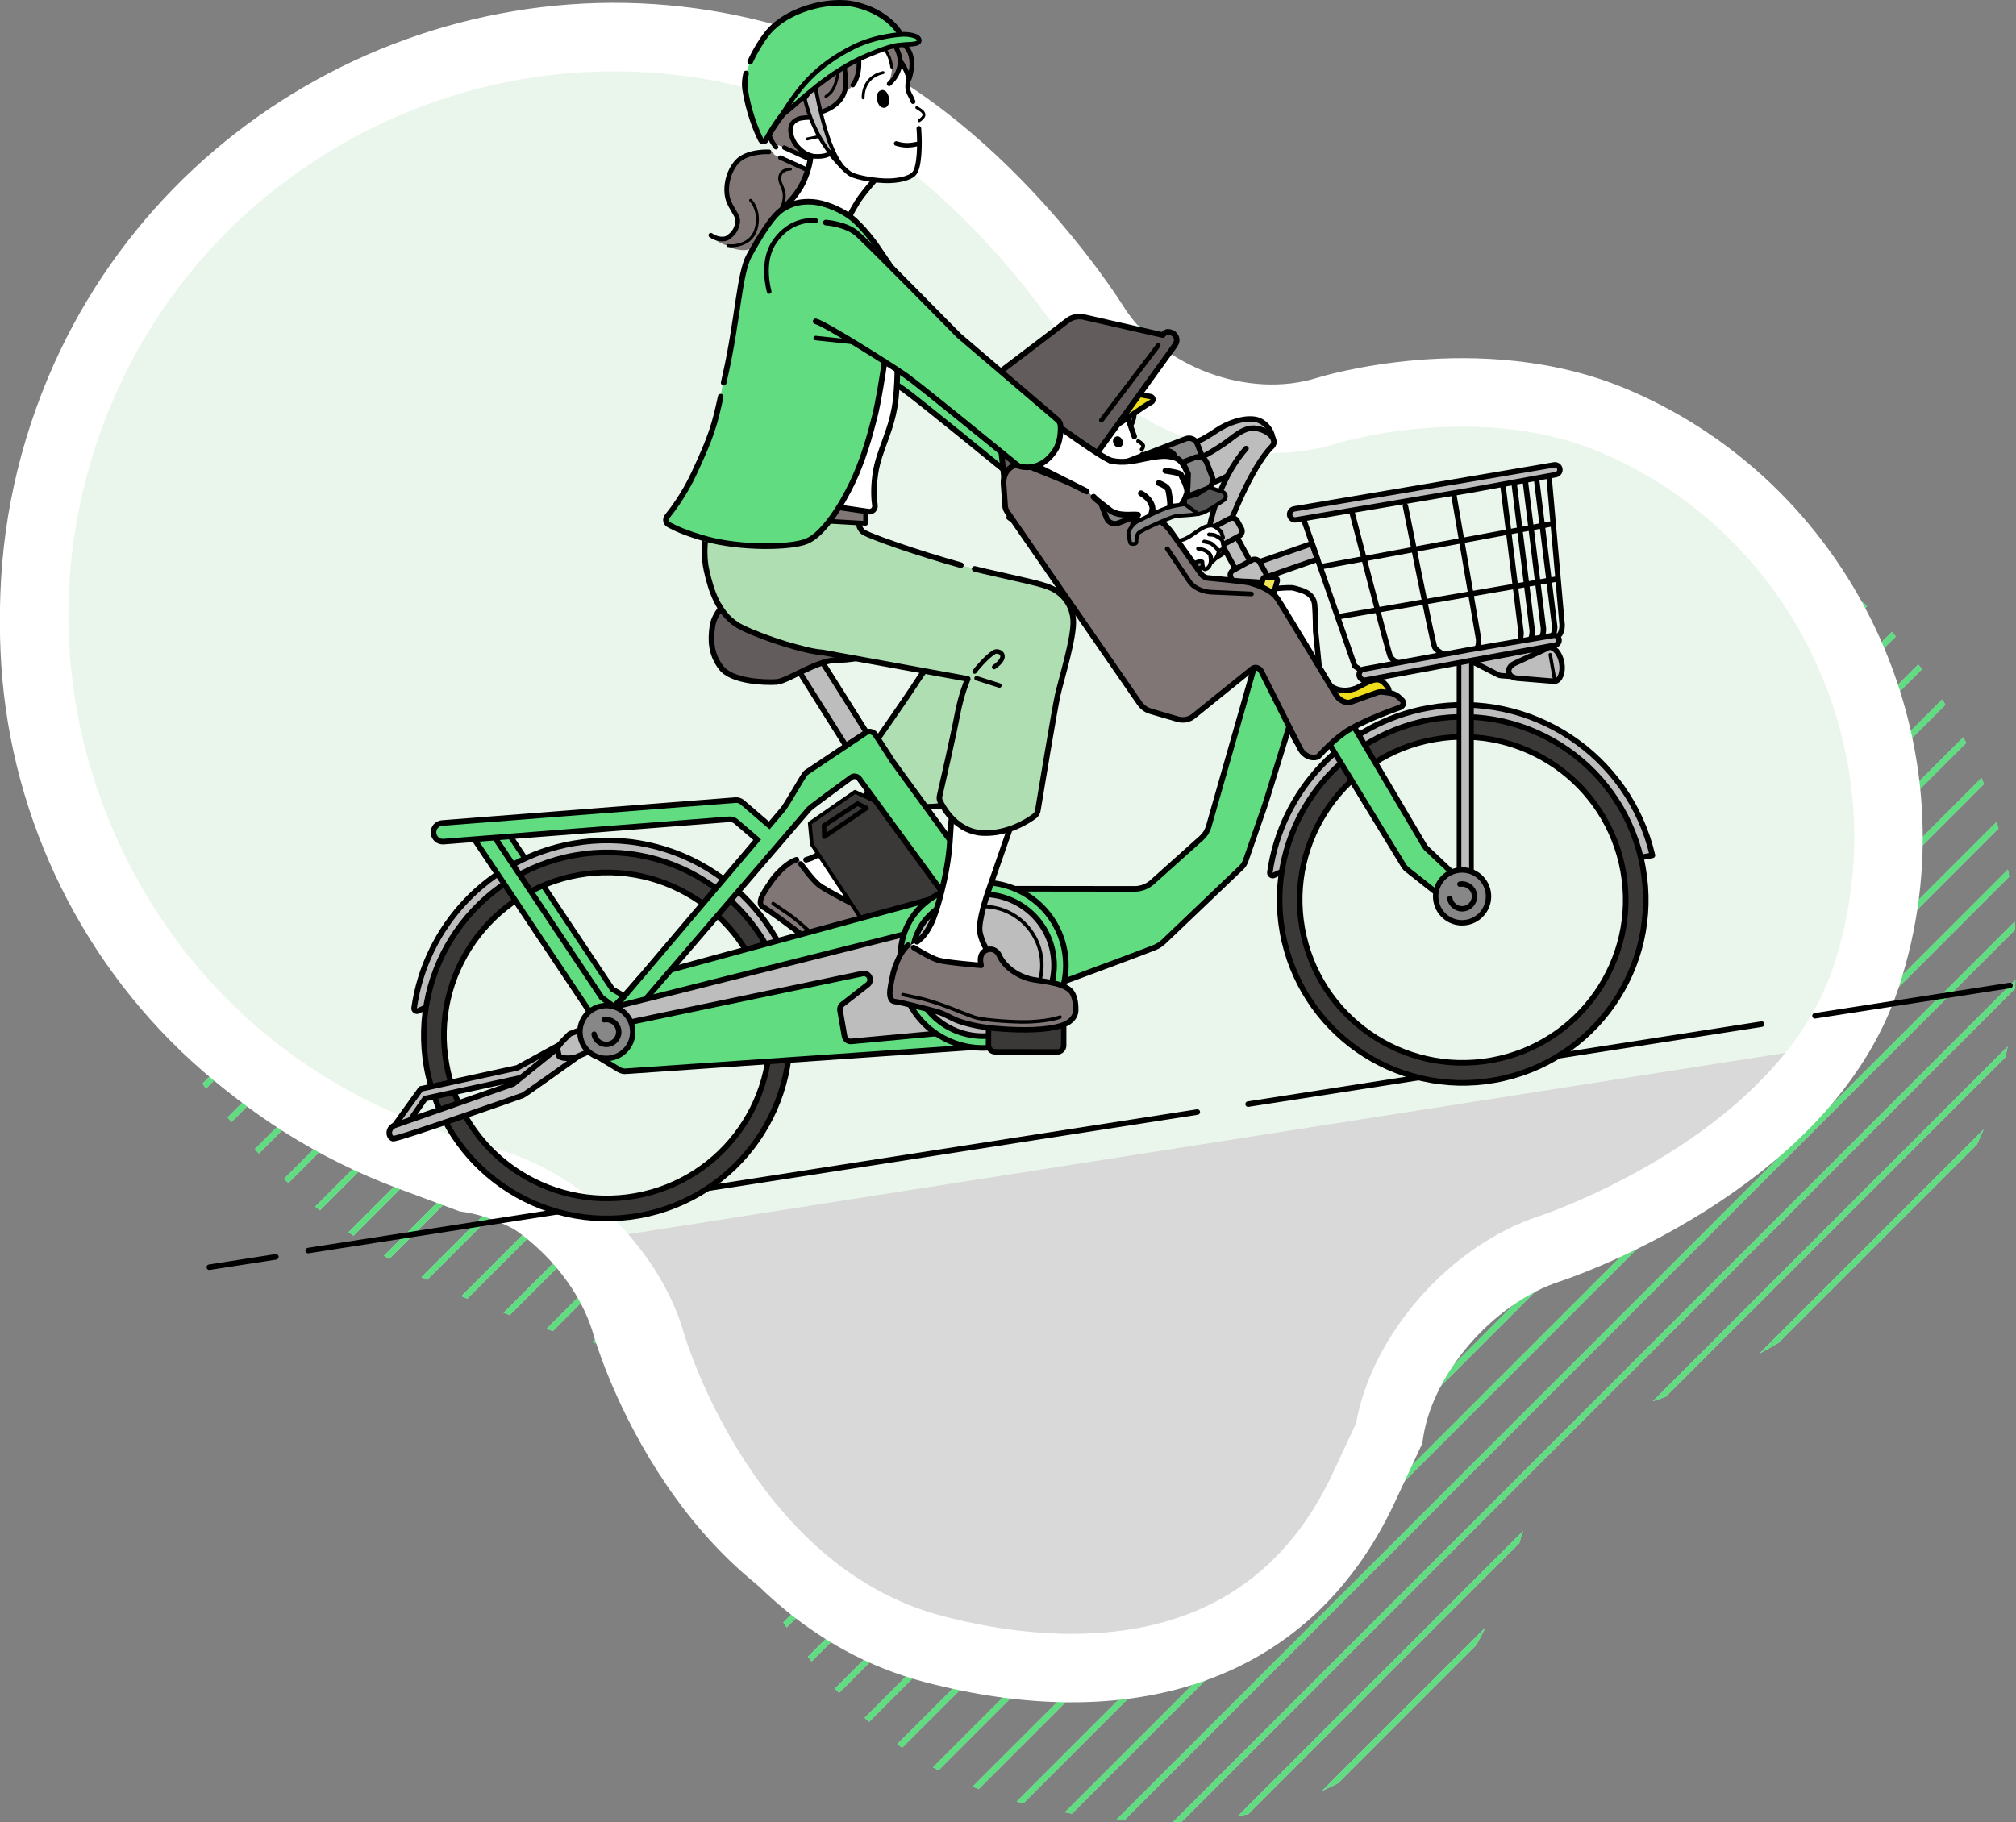 <?xml version="1.0" encoding="UTF-8"?><svg id="b" xmlns="http://www.w3.org/2000/svg" xmlns:xlink="http://www.w3.org/1999/xlink" viewBox="0 0 671.21 606.81"><rect x="0" y="0" width="671.21" height="606.81" fill="#808080" stroke="none"/><defs><style>.f{stroke-width:1.15px;}.f,.g,.h,.i,.j,.k,.l,.m,.n,.o,.p,.q,.r,.s,.t,.u,.v,.w,.x,.y,.z,.aa,.ab,.ac,.ad,.ae,.af,.ag,.ah,.ai,.aj,.ak,.al,.am,.an,.ao,.ap,.aq,.ar,.as,.at,.au,.av,.aw,.ax{stroke:#000;}.f,.g,.h,.i,.j,.k,.l,.m,.n,.o,.p,.q,.r,.t,.u,.v,.w,.y,.z,.aa,.ab,.ac,.ad,.ae,.af,.ag,.ah,.ai,.aj,.ak,.al,.am,.an,.ao,.ap,.aq,.ar,.as,.at,.au,.av,.aw,.ax{stroke-linejoin:round;}.f,.g,.h,.i,.j,.k,.l,.m,.n,.o,.p,.q,.r,.t,.u,.v,.w,.y,.z,.aa,.ab,.ac,.ad,.ae,.af,.ag,.ah,.ai,.aj,.ak,.al,.am,.an,.ao,.aq,.ar,.as,.at,.au,.av,.aw,.ax{stroke-linecap:round;}.f,.h,.j,.n,.ay,.o,.p,.r,.s,.t,.u,.v,.az,.x,.ac,.ad,.ae,.ah,.aj,.ba,.aq,.as,.av{fill:none;}.bb,.i,.m,.z,.ai,.ao{fill:#bdbdbd;}.bb,.bc,.bd,.az,.be,.bf,.bg,.bh,.bi,.bj,.bk,.bl{stroke-width:0px;}.g{stroke-width:1.38px;}.g,.k,.bh,.aw{fill:#878787;}.h,.ar{stroke-width:.94px;}.i,.am{stroke-width:1.24px;}.j{stroke-width:1.84px;}.k,.ah{stroke-width:1.28px;}.l,.n{stroke-width:1.13px;}.l,.bc,.ab{fill:#eddd1b;}.m,.q,.aa,.ac{stroke-width:1.55px;}.ay{stroke:#bbe3ed;}.ay,.s,.x,.ba{stroke-miterlimit:10;}.ay,.ba{stroke-width:2px;}.o{stroke-width:.84px;}.p,.s,.ag,.ao,.aw{stroke-width:1.8px;}.q,.bg,.ap,.ax{fill:#61dc80;}.r{stroke-width:.97px;}.t{stroke-width:1.52px;}.u,.w{stroke-width:1.05px;}.bm{clip-path:url(#d);}.v,.an{stroke-width:1.49px;}.w,.aa,.bf,.af{fill:#fff;}.x,.y,.z,.aj,.ak,.ap,.au,.ax{stroke-width:1.86px;}.y,.bk{fill:#807676;}.be{fill:#545454;}.ab,.ae,.af,.al,.at{stroke-width:1.79px;}.ad{stroke-width:.66px;}.ag,.am,.an,.au{fill:#3b3838;}.ai{stroke-width:.84px;}.ak{fill:#635c5c;}.bi{fill:#d9d9d9;}.al{fill:#fbf8d1;}.ba{stroke:#61dc80;}.aq{stroke-width:.71px;}.bj{fill:#eaf6eb;}.ar{fill:#f776a3;}.as{stroke-width:1.15px;}.at{fill:#f1e554;}.av{stroke-width:1.96px;}.bl{fill:#afdeb3;}</style><clipPath id="d"><path class="az" d="M663.17,368.83c26.13-79.15-13.44-166.65-90.15-199.24-49.31-20.95-103.4-3.91-103.4-3.91-22.91,7.22-52.02-3.58-64.68-24,0,0-44.19-71.26-109.23-91.65-99.76-31.27-208.46,19.39-248.77,115.85-44.92,107.49,8.85,229.73,117,269.94l20.16,7.49c22.54,2.79,46.3,24,52.81,47.12,0,0,25.18,89.43,101.91,109.6,66.4,17.46,127.58,2.34,156.62-59.87l9.17-19.65c2.47-22.3,23.19-46.59,46.05-53.98,0,0,89.83-29.04,112.51-97.72Z"/></clipPath></defs><g id="c"><g class="bm"><line class="ay" x1="335.81" y1="-23.84" x2="-855.37" y2="1167.33"/><line class="ay" x1="355.43" y1="-23.84" x2="-835.75" y2="1167.33"/><line class="ay" x1="375.05" y1="-23.84" x2="-816.12" y2="1167.33"/><line class="ay" x1="394.67" y1="-23.84" x2="-796.5" y2="1167.33"/><line class="ay" x1="414.29" y1="-23.84" x2="-776.88" y2="1167.33"/><line class="ay" x1="433.92" y1="-23.84" x2="-757.26" y2="1167.33"/><line class="ay" x1="453.54" y1="-23.84" x2="-737.64" y2="1167.33"/><line class="ay" x1="473.16" y1="-23.84" x2="-718.02" y2="1167.33"/><line class="ay" x1="492.78" y1="-23.84" x2="-698.39" y2="1167.33"/><line class="ay" x1="512.4" y1="-23.84" x2="-678.77" y2="1167.33"/><line class="ay" x1="532.02" y1="-23.84" x2="-659.15" y2="1167.33"/><line class="ay" x1="551.65" y1="-23.84" x2="-639.53" y2="1167.33"/><line class="ay" x1="571.27" y1="-23.84" x2="-619.91" y2="1167.33"/><line class="ay" x1="590.89" y1="-23.84" x2="-600.29" y2="1167.33"/><line class="ay" x1="610.51" y1="-23.84" x2="-580.66" y2="1167.33"/><line class="ay" x1="630.13" y1="-23.84" x2="-561.04" y2="1167.33"/><line class="ay" x1="649.76" y1="-23.84" x2="-541.42" y2="1167.33"/><line class="ba" x1="335.81" y1="-23.84" x2="-855.37" y2="1167.33"/><line class="ba" x1="355.43" y1="-23.84" x2="-835.75" y2="1167.33"/><line class="ba" x1="375.05" y1="-23.84" x2="-816.12" y2="1167.33"/><line class="ba" x1="394.67" y1="-23.84" x2="-796.5" y2="1167.33"/><line class="ba" x1="414.29" y1="-23.84" x2="-776.88" y2="1167.33"/><line class="ba" x1="433.92" y1="-23.84" x2="-757.26" y2="1167.33"/><line class="ba" x1="453.54" y1="-23.84" x2="-737.64" y2="1167.33"/><line class="ba" x1="473.16" y1="-23.84" x2="-718.02" y2="1167.33"/><line class="ba" x1="492.78" y1="-23.84" x2="-698.39" y2="1167.33"/><line class="ba" x1="512.4" y1="-23.84" x2="-678.77" y2="1167.33"/><line class="ba" x1="532.02" y1="-23.84" x2="-659.15" y2="1167.33"/><line class="ba" x1="551.65" y1="-23.84" x2="-639.53" y2="1167.33"/><line class="ba" x1="571.27" y1="-23.84" x2="-619.91" y2="1167.33"/><line class="ba" x1="590.89" y1="-23.84" x2="-600.29" y2="1167.33"/><line class="ba" x1="610.51" y1="-23.84" x2="-580.66" y2="1167.33"/><line class="ba" x1="630.13" y1="-23.84" x2="-561.04" y2="1167.33"/><line class="ba" x1="649.76" y1="-23.84" x2="-541.42" y2="1167.33"/><line class="ay" x1="669.38" y1="-23.84" x2="-521.8" y2="1167.33"/><line class="ay" x1="689" y1="-23.84" x2="-502.18" y2="1167.33"/><line class="ay" x1="708.62" y1="-23.84" x2="-482.56" y2="1167.33"/><line class="ay" x1="728.24" y1="-23.84" x2="-462.93" y2="1167.33"/><line class="ay" x1="747.86" y1="-23.84" x2="-443.31" y2="1167.33"/><line class="ay" x1="767.49" y1="-23.84" x2="-423.69" y2="1167.33"/><line class="ay" x1="787.11" y1="-23.84" x2="-404.07" y2="1167.33"/><line class="ay" x1="806.73" y1="-23.84" x2="-384.45" y2="1167.33"/><line class="ay" x1="826.35" y1="-23.84" x2="-364.83" y2="1167.33"/><line class="ay" x1="845.97" y1="-23.84" x2="-345.2" y2="1167.33"/><line class="ay" x1="865.59" y1="-23.84" x2="-325.58" y2="1167.33"/><line class="ay" x1="885.22" y1="-23.84" x2="-305.96" y2="1167.33"/><line class="ay" x1="904.84" y1="-23.84" x2="-286.34" y2="1167.33"/><line class="ay" x1="924.46" y1="-23.84" x2="-266.72" y2="1167.33"/><line class="ay" x1="944.08" y1="-23.84" x2="-247.09" y2="1167.33"/><line class="ay" x1="963.7" y1="-23.84" x2="-227.47" y2="1167.33"/><line class="ba" x1="669.38" y1="-23.84" x2="-521.8" y2="1167.33"/><line class="ba" x1="689" y1="-23.84" x2="-502.18" y2="1167.33"/><line class="ba" x1="708.62" y1="-23.84" x2="-482.56" y2="1167.33"/><line class="ba" x1="728.24" y1="-23.84" x2="-462.93" y2="1167.33"/><line class="ba" x1="747.86" y1="-23.84" x2="-443.31" y2="1167.33"/><line class="ba" x1="767.49" y1="-23.84" x2="-423.69" y2="1167.33"/><line class="ba" x1="787.11" y1="-23.84" x2="-404.07" y2="1167.33"/><line class="ba" x1="806.73" y1="-23.84" x2="-384.45" y2="1167.33"/><line class="ba" x1="826.35" y1="-23.84" x2="-364.83" y2="1167.33"/><line class="ba" x1="845.97" y1="-23.84" x2="-345.2" y2="1167.33"/><line class="ba" x1="865.59" y1="-23.84" x2="-325.58" y2="1167.33"/><line class="ba" x1="885.22" y1="-23.84" x2="-305.96" y2="1167.33"/><line class="ba" x1="904.84" y1="-23.84" x2="-286.34" y2="1167.33"/><line class="ba" x1="924.46" y1="-23.84" x2="-266.72" y2="1167.33"/><line class="ba" x1="944.08" y1="-23.84" x2="-247.09" y2="1167.33"/><line class="ba" x1="963.7" y1="-23.84" x2="-227.47" y2="1167.33"/><line class="ay" x1="983.32" y1="-23.84" x2="-207.85" y2="1167.33"/><line class="ay" x1="1002.95" y1="-23.84" x2="-188.23" y2="1167.33"/><line class="ay" x1="1022.57" y1="-23.84" x2="-168.61" y2="1167.33"/><line class="ay" x1="1042.19" y1="-23.84" x2="-148.99" y2="1167.33"/><line class="ay" x1="1061.81" y1="-23.84" x2="-129.36" y2="1167.33"/><line class="ay" x1="1081.43" y1="-23.84" x2="-109.74" y2="1167.33"/><line class="ay" x1="1101.05" y1="-23.84" x2="-90.12" y2="1167.33"/><line class="ay" x1="1120.68" y1="-23.84" x2="-70.5" y2="1167.33"/><line class="ay" x1="1140.3" y1="-23.84" x2="-50.88" y2="1167.33"/><line class="ay" x1="1159.92" y1="-23.84" x2="-31.26" y2="1167.33"/><line class="ay" x1="1179.54" y1="-23.84" x2="-11.63" y2="1167.33"/><line class="ay" x1="1199.16" y1="-23.84" x2="7.99" y2="1167.33"/><line class="ay" x1="1218.79" y1="-23.84" x2="27.61" y2="1167.33"/><line class="ay" x1="1238.41" y1="-23.84" x2="47.23" y2="1167.33"/><line class="ay" x1="1258.03" y1="-23.84" x2="66.85" y2="1167.33"/><line class="ay" x1="1277.65" y1="-23.84" x2="86.47" y2="1167.33"/><line class="ba" x1="983.32" y1="-23.84" x2="-207.85" y2="1167.33"/><line class="ba" x1="1002.95" y1="-23.84" x2="-188.23" y2="1167.33"/><line class="ba" x1="1022.57" y1="-23.84" x2="-168.61" y2="1167.33"/><line class="ba" x1="1042.19" y1="-23.84" x2="-148.99" y2="1167.33"/><line class="ba" x1="1061.81" y1="-23.84" x2="-129.36" y2="1167.33"/><line class="ba" x1="1081.43" y1="-23.84" x2="-109.74" y2="1167.33"/><line class="ba" x1="1101.05" y1="-23.84" x2="-90.12" y2="1167.33"/><line class="ba" x1="1120.68" y1="-23.84" x2="-70.5" y2="1167.33"/><line class="ba" x1="1140.3" y1="-23.84" x2="-50.88" y2="1167.33"/><line class="ba" x1="1159.92" y1="-23.84" x2="-31.26" y2="1167.33"/><line class="ba" x1="1179.54" y1="-23.84" x2="-11.63" y2="1167.33"/><line class="ba" x1="1199.16" y1="-23.84" x2="7.99" y2="1167.33"/><line class="ba" x1="1218.79" y1="-23.84" x2="27.61" y2="1167.33"/><line class="ba" x1="1238.41" y1="-23.84" x2="47.23" y2="1167.33"/><line class="ba" x1="1258.03" y1="-23.84" x2="66.85" y2="1167.33"/><line class="ba" x1="1277.65" y1="-23.84" x2="86.47" y2="1167.33"/><line class="ay" x1="1297.27" y1="-23.84" x2="106.1" y2="1167.33"/><line class="ay" x1="1316.89" y1="-23.84" x2="125.72" y2="1167.33"/><line class="ay" x1="1336.52" y1="-23.84" x2="145.34" y2="1167.33"/><line class="ay" x1="1356.14" y1="-23.84" x2="164.96" y2="1167.33"/><line class="ay" x1="1375.76" y1="-23.84" x2="184.58" y2="1167.33"/><line class="ay" x1="1395.38" y1="-23.84" x2="204.2" y2="1167.33"/><line class="ay" x1="1415" y1="-23.84" x2="223.83" y2="1167.33"/><line class="ay" x1="1434.62" y1="-23.84" x2="243.45" y2="1167.33"/><line class="ay" x1="1454.25" y1="-23.84" x2="263.07" y2="1167.33"/><line class="ay" x1="1473.87" y1="-23.84" x2="282.69" y2="1167.33"/><line class="ay" x1="1493.49" y1="-23.84" x2="302.31" y2="1167.33"/><line class="ay" x1="1513.11" y1="-23.84" x2="321.94" y2="1167.33"/><line class="ay" x1="1532.73" y1="-23.84" x2="341.56" y2="1167.33"/><line class="ay" x1="1552.35" y1="-23.84" x2="361.18" y2="1167.33"/><line class="ay" x1="1571.98" y1="-23.84" x2="380.8" y2="1167.33"/><line class="ay" x1="1591.6" y1="-23.84" x2="400.42" y2="1167.33"/><line class="ba" x1="1297.27" y1="-23.84" x2="106.1" y2="1167.33"/><line class="ba" x1="1316.89" y1="-23.84" x2="125.72" y2="1167.33"/><line class="ba" x1="1336.52" y1="-23.84" x2="145.34" y2="1167.33"/><line class="ba" x1="1356.14" y1="-23.84" x2="164.96" y2="1167.33"/><line class="ba" x1="1375.76" y1="-23.84" x2="184.58" y2="1167.33"/><line class="ba" x1="1395.38" y1="-23.84" x2="204.2" y2="1167.33"/><line class="ba" x1="1415" y1="-23.84" x2="223.83" y2="1167.33"/><line class="ba" x1="1434.62" y1="-23.84" x2="243.45" y2="1167.33"/><line class="ba" x1="1454.25" y1="-23.84" x2="263.07" y2="1167.33"/><line class="ba" x1="1473.87" y1="-23.84" x2="282.69" y2="1167.33"/><line class="ba" x1="1493.49" y1="-23.84" x2="302.31" y2="1167.33"/><line class="ba" x1="1513.11" y1="-23.84" x2="321.94" y2="1167.33"/><line class="ba" x1="1532.73" y1="-23.84" x2="341.56" y2="1167.33"/><line class="ba" x1="1552.35" y1="-23.84" x2="361.18" y2="1167.33"/><line class="ba" x1="1571.98" y1="-23.84" x2="380.8" y2="1167.33"/><line class="ba" x1="1591.6" y1="-23.84" x2="400.42" y2="1167.33"/><line class="ay" x1="1611.22" y1="-23.84" x2="420.04" y2="1167.33"/><line class="ay" x1="1630.84" y1="-23.84" x2="439.67" y2="1167.33"/><line class="ay" x1="1650.46" y1="-23.84" x2="459.29" y2="1167.33"/><line class="ay" x1="1670.08" y1="-23.84" x2="478.91" y2="1167.33"/><line class="ay" x1="1689.71" y1="-23.84" x2="498.53" y2="1167.33"/><line class="ay" x1="1709.33" y1="-23.84" x2="518.15" y2="1167.33"/><line class="ay" x1="1728.95" y1="-23.84" x2="537.77" y2="1167.33"/><line class="ay" x1="1748.57" y1="-23.84" x2="557.4" y2="1167.33"/><line class="ay" x1="1768.19" y1="-23.84" x2="577.02" y2="1167.33"/><line class="ay" x1="1787.82" y1="-23.84" x2="596.64" y2="1167.33"/><line class="ay" x1="1807.44" y1="-23.84" x2="616.26" y2="1167.33"/><line class="ay" x1="1827.06" y1="-23.84" x2="635.88" y2="1167.33"/><line class="ay" x1="1846.68" y1="-23.84" x2="655.5" y2="1167.33"/><line class="ba" x1="1611.22" y1="-23.84" x2="420.04" y2="1167.33"/><line class="ba" x1="1630.84" y1="-23.84" x2="439.67" y2="1167.33"/><line class="ba" x1="1650.46" y1="-23.84" x2="459.29" y2="1167.33"/><line class="ba" x1="1670.08" y1="-23.84" x2="478.91" y2="1167.33"/><line class="ba" x1="1689.71" y1="-23.84" x2="498.53" y2="1167.33"/><line class="ba" x1="1709.33" y1="-23.84" x2="518.15" y2="1167.33"/><line class="ba" x1="1728.95" y1="-23.84" x2="537.77" y2="1167.33"/><line class="ba" x1="1748.57" y1="-23.84" x2="557.4" y2="1167.33"/><line class="ba" x1="1768.19" y1="-23.84" x2="577.02" y2="1167.33"/><line class="ba" x1="1787.82" y1="-23.84" x2="596.64" y2="1167.33"/><line class="ba" x1="1807.44" y1="-23.84" x2="616.26" y2="1167.33"/><line class="ba" x1="1827.06" y1="-23.84" x2="635.88" y2="1167.33"/><line class="ba" x1="1846.68" y1="-23.84" x2="655.5" y2="1167.33"/></g><path class="bf" d="M607,327.96c25.1-76-12.91-160.02-86.57-191.32-47.35-20.12-99.29-3.76-99.29-3.76-22,6.93-49.95-3.44-62.11-23.04,0,0-42.43-68.43-104.89-88.01C158.35-8.2,53.97,40.45,15.27,133.07c-43.13,103.22,8.5,220.6,112.34,259.21l19.35,7.2c21.64,2.68,44.46,23.04,50.71,45.25,0,0,24.18,85.87,97.86,105.25,63.76,16.77,122.51,2.25,150.4-57.49l8.81-18.86c2.37-21.41,22.27-44.74,44.22-51.83,0,0,86.26-27.88,108.03-93.83Z"/><path class="bf" d="M632.13,328.96c26.13-79.15-13.44-166.65-90.15-199.24-49.31-20.95-103.4-3.91-103.4-3.91-22.91,7.22-52.02-3.58-64.68-24,0,0-44.19-71.26-109.23-91.65C164.91-21.12,56.21,29.54,15.9,126c-44.92,107.49,8.85,229.73,117,269.94l20.16,7.49c22.54,2.79,46.3,24,52.81,47.12,0,0,25.18,89.43,101.91,109.6,66.4,17.46,127.58,2.34,156.62-59.87l9.17-19.65c2.47-22.3,23.19-46.59,46.05-53.98,0,0,89.83-29.04,112.51-97.72Z"/><path class="bj" d="M356.86,544.11c-13.55,0-28.11-2.02-43.28-6.01-62.85-16.53-85.54-93.01-85.76-93.78-8.65-30.72-38.6-57.89-69.03-63.09l-17.93-6.67c-46.62-17.34-83.2-52.02-103.01-97.66-19.8-45.61-20.11-96.08-.88-142.1,13.89-33.24,37.3-61.31,67.72-81.18,29.9-19.54,64.41-29.86,99.79-29.86,18.11,0,36.06,2.75,53.37,8.17,55.93,17.53,96.28,81.29,96.68,81.93,13.93,22.47,41.01,37,68.96,37,7.62,0,15.01-1.11,21.95-3.3.11-.03,18.08-5.48,41.39-5.48,17.2,0,32.75,2.9,46.23,8.63,65.85,27.98,99.85,103.13,77.41,171.08-18.7,56.64-97.11,82.91-97.9,83.17-29.76,9.62-55.83,39.4-61.08,69.05l-7.76,16.62c-16.56,35.47-45.79,53.46-86.86,53.46h0Z"/><path class="bi" d="M227.81,444.31c.22.77,22.91,77.26,85.76,93.78,15.17,3.99,29.73,6.01,43.28,6.01h0c41.07,0,70.29-17.99,86.86-53.46l7.76-16.62c5.24-29.64,31.32-59.43,61.08-69.05.64-.21,52.37-17.55,81.86-54.33l-385.27,60.39c8.64,9.82,15.28,21.28,18.66,33.28Z"/></g><g id="e"><path class="bk" d="M374.14,131.68s2.8,2.38,3.17,3.56.69,4.43-.94,6.48c-1.63,2.06-5.05-7.01-5.05-7.01l2.82-3.03Z"/><path class="bf" d="M360.51,172.07l-2.31-10.67s-8.07-10.91-7.16-12.11c.48-.64,3.89-8.53,9.74-12.89,5.15-3.84,8.93-3.68,9.63-3.28,3.66,2.08,5.3,6.78,5.88,8.35.33,1.32,1.19,3.57,2.1,4.67.46.57,1.93,1.58,2.2,2.17.21.46-.73,1.48-.6,1.95,1.05,3.78,1.83,8,.96,9.51-1.88,3.26-10.98,4.21-10.98,4.21l1.24,7.51-10.69.56Z"/><path class="ah" d="M373.41,131.15s2.94,1.93,3.9,4.09c1.34,3.01-.55,6.33-.55,6.33"/><path class="bk" d="M361.7,140.1l.41,5.86s-1.15,2.39-2.26,3.47c-1.11,1.08-2.75,1.97-2.75,1.97l2.34,13.96-4.97-1.27-2.2,1.63-.15,2.24-1.24,5.48-3.65,3.77-5.65-.84s-1.23-.22-2.84-1.26-2.41-1.98-2.41-1.98l4.14-.66.47-2.02-.76-2.39-.08-3.47,1.29-2.43,3.4-1.32,3.45-.07-2.63-2.29,1.37-12.24,14.74-6.14Z"/><path class="ae" d="M380.4,151.37c1.08,3.55,1.35,7.26.47,8.82s-3.82,2.49-5.17,2.82c-2.7.66-6.67.7-8.3.24s-5.19-3.33-5.19-3.33"/><path class="ae" d="M372.87,135.9c.82.75,1.77,1.83,2.27,2.7.63,1.09,1.95,5.34,2.52,6.76"/><path class="ah" d="M378.95,146.9c.54.33,1.48.95,1.63,1.42s-.27,1.16-.47,1.34"/><path class="ah" d="M366.95,147.7s-.47-4.62,4.32-5.83"/><path class="ah" d="M380.86,153.84c-1.7.73-2.85,1.25-5.08,1.07"/><path class="w" d="M356.55,152.59c-.72-.09-2.83.59-3.37.95-1.16.79-1.31,1.66-1.32,2.13-.03,1.38,1.14,3.14,2.28,3.96.8.58,1.98,1.36,3.74,1.44.72.03,3.04-.36,3.96-1.48"/><line class="ad" x1="358.37" y1="156.52" x2="356.05" y2="157.57"/><path class="ai" d="M354.64,143.31s5.3,14.09,10.01,18.2c-7.27-4.11-12.74-14.63-12.74-14.63l2.73-3.57Z"/><path class="h" d="M360.82,140.11s1.48,3.19,1.16,5.53c-.45,3.27-3.8,5.1-3.8,5.1"/><path class="u" d="M349.56,160.88c-.94-.76-1.49-1.32-2.11-2.42"/><path class="n" d="M358.67,165.17c-1.13-.41-3.72-.53-4.66-1.37"/><line class="n" x1="369.95" y1="164" x2="370.96" y2="171.11"/><line class="n" x1="358.81" y1="161.47" x2="360.4" y2="171.44"/><path class="n" d="M349.24,162.4s-2.66-2.77-6.12-1.36c-3.59,1.47-3.28,4.75-3.05,6.54s1.38,2.59.58,4.12c-1.61,3.05-4.48,1.51-5.1.69"/><path class="n" d="M352.11,167.96s-.52,5.31-2.35,7.06c-1.62,1.56-4.41,2.64-7.86,1.22"/><path class="u" d="M342.29,172.68c2.92-.66,4.12-2.78,4.43-4.34.35-1.78.71-4.48,1.71-5.89"/><path class="ab" d="M353.01,149.47s12.55-4.6,15.8-6.14c3.63-1.72,11.26-7.72,14.54-9.42.83-.43.64-1.69-.29-1.85l-5.59-1.01-16.15,3.04-8.3,15.38Z"/><path class="l" d="M339.18,145.47c-.04,1.36.14,2.59.52,3.61,1.78,4.83,4.66,9.18,6.12,10.92.32.38.97.21,1.13-.29.92-2.78,2.91-10.35,11.51-18.85,8.04-7.96,14.97-10.92,14.97-10.92,0,0-3.41-5.58-12.92-5.68-5.41-.06-13.75,3.72-17.61,9.52-1.62,2.42-2.85,6.52-3.35,8.8"/><path class="bd" d="M373.89,147.28c-.08-.79-.9-2.33-2.28-1.91-1.74.75-1.01,2.73-.04,3.39.8.54,2.34.25,2.32-1.48Z"/><circle class="ar" cx="347.22" cy="160.91" r="2.59"/><circle class="ar" cx="351.56" cy="163.11" r="2.59"/><line class="j" x1="604.29" y1="338.29" x2="669.21" y2="328.18"/><line class="j" x1="69.69" y1="422.01" x2="91.84" y2="418.56"/><line class="j" x1="415.55" y1="367.7" x2="586.52" y2="341.06"/><line class="j" x1="102.61" y1="416.47" x2="398.63" y2="370.34"/><path class="bf" d="M313.59,260.28l-16.32,18.77s-6.44,7.02-6.81,8.28-2.68,5.11-2.2,7.13c.48,2.02,1.57,7.77,1.57,7.77l-2.96,5.27-15.05-5.19-8.91-14.92,2.29-1.11,3.18.08s4.98-1.74,6.24-3.27,8.54-10.3,9.73-12.07c1.19-1.78,7.97-12.9,8.53-14.59.56-1.69,2.71-6.63,2.71-6.63l18.01,10.5Z"/><path class="bk" d="M266.03,286.35s-9.31,1.69-11.06,9.3c-.34,1.49-1.95,5.73-1.54,5.81s11.88,8.56,12.92,9.42,11.47,9.93,13.21,10.9,15.97,7.32,18.73,7.84c2.76.52,10.2,1.17,10.56-2.52.21-2.16,1-4.69-.05-6.95-1.06-2.26-8.34-6.42-10.37-8.23-2.03-1.8-4.69-6.37-5.66-8.03-.97-1.66-1.23-4.28-2.15-5.2-.92-.93-3.27-1.16-3.27-1.16l-2.13,4.17-12.64-7.03-6.54-8.31Z"/><path class="aj" d="M268.37,286.34c2.77-.78,4.25-1.75,6.72-3.89,2.46-2.15,10.97-12.47,16-22.92.59-1.23,1.87-3.84,3.1-6.37"/><path class="p" d="M266.64,287.71s3.76,5.18,5.93,6.95c2.17,1.76,12.64,7.03,12.64,7.03,0,0,.42-4.86,4.47-3.95,2.08.46,2.33,2.74,2.33,2.74,0,0-.27,6.21,6.42,11.44,2.18,1.7,9.4,4.81,11.09,8.67,1.14,2.59-.67,6.51-.67,6.51,0,0-.86,3.55-6.28,3.22-5.41-.33-12.9-3.44-18.83-6.35-5.93-2.91-9.24-5.18-12.35-7.82-1.79-1.52-3.46-4.09-5.48-5.62-2.02-1.54-10.12-7.59-11.89-8.5-1.77-.91-.21-3.81-.21-3.81,0,0,5.19-9.89,11.38-11.93"/><path class="f" d="M303.03,327.52c-2.07-.01-7.42-1.14-12.86-3.49-5.43-2.35-11.62-5.55-13.5-7.13-2.08-1.74-5.19-4.95-7.48-7-1.82-1.63-4.55-4.06-6.98-5.73-2.43-1.68-4.81-3.28-4.81-3.28"/><path class="aj" d="M311.23,263.11l-14.88,16.99s-6.82,7.79-7.42,11.28-.06,5.87-.06,5.87"/><polygon class="bl" points="340.48 233.12 318.21 266.45 315.25 268.76 306.6 268.57 297.44 266.1 292.12 260.8 289.51 253.47 289.57 249.84 305.08 226.32 312.38 217.82 340.48 233.12"/><path class="aj" d="M313.12,217.05s-3.93,3.83-7.84,9.94c-3.43,5.36-13.2,19.32-15.54,22.67-.35.5-.52,1.1-.47,1.71.2,2.92,1.45,11.57,9.17,15.11,7.43,3.4,15.14,1.99,18.01,1.27.74-.19,1.36-.65,1.76-1.3,3.15-5.15,17.93-29.26,20.68-33.21"/><polygon class="bg" points="293.78 125.47 300.59 129.79 325.22 149.01 338.71 160.2 345.07 160.21 350.17 155.23 352.35 149.33 352.35 145.85 326.69 123.83 305.32 102.9 283.56 81.55 274.28 78.71 270.8 111.6 293.78 125.47"/><path class="aj" d="M274.17,78.71s6.82.44,10.55,3.81c4.38,3.96,33.74,33.81,33.74,33.81l32.87,28.08c.59.5.95,1.22.99,2,.09,1.86-.02,5.45-1.88,8.26-4.06,6.13-9.3,5.76-11.31,5.33-.5-.11-.97-.34-1.37-.66-4.26-3.48-32.56-26.6-37.01-29.72-4.82-3.37-27.1-17.44-29.96-18.01"/><path class="ao" d="M408.86,168.97s7.15-13.74,14.16-20.8c2.17-2.18-.85-7.77-5-8.5-4.15-.73-9.41,1.3-12.8,3.57-6.19,4.14-5.93,3.24-7.8,4.26-1.87,1.01-39.32,14.77-39.32,14.77l2.42,8.15,40.5-14.69s10.72-2.89,13.31-9.03"/><rect class="aw" x="376.39" y="138.18" width="11.17" height="37.77" rx="3.01" ry="3.01" transform="translate(390.7 -255.85) rotate(68.86)"/><rect class="aw" x="368.72" y="141.89" width="11.17" height="37.77" rx="3.01" ry="3.01" transform="translate(403.44 -245.56) rotate(70.86)"/><path class="ao" d="M423.4,148.74c2.17-2.18-.94-5.35-5.09-6.08-4.15-.73-7.65,3.04-11.04,5.3-6.19,4.14-7.54,4.3-9.42,5.32-1.87,1.01-22.64,8.91-22.64,8.91l2.42,8.15,23.82-8.83s10.72-2.89,13.31-9.03"/><path class="bb" d="M416.96,145.74s-8.53,13.41-9.25,14.96-5.15,13.9-5.15,13.9h5.85s4.6-8.68,4.6-8.68l2.72-6.5,8-12.36-6.78-1.31Z"/><path class="ao" d="M409.3,174.77s7.09-18.96,14.1-26.02c2.17-2.18-.94-5.35-5.09-6.08"/><path class="ao" d="M414.86,149.37c-9.61,10.8-12.29,26.68-12.29,26.68"/><path class="ak" d="M383.89,177.14c-.07-.08-20.6-21.66-20.6-21.66-.98-1.35.45-3.16,1.58-4.05l25.91-35.91c.86-1.24,1.28-2.01.8-3.24-.43-1.11-1.59-1.75-2.74-1.78-.89-.02-1.7,1.08-1.7,1.08l-26.76-6.09c-1.79-.25-3.52.18-4.86,1.2l-23.7,18.02c-.74.56-1.09,1.53-.93,2.55l4.27,39.92c.11.66.42,1.3.9,1.81l47.84,8.15Z"/><line class="ac" x1="385.61" y1="115.06" x2="366.71" y2="139.95"/><path class="z" d="M476.91,242.74c30.25-5.38,59.18,13.86,66.23,43.36l7.02-1.25c-7.75-33.37-40.38-55.18-74.5-49.11-28.33,5.04-49.06,27.76-52.86,54.78-.1.72.64,1.28,1.31.99,3.82-1.66,4.63-2.43,6.32-3.38,4.56-22.55,22.45-41.12,46.48-45.39Z"/><path class="au" d="M476.32,239.67c-33.14,5.9-55.23,37.54-49.34,70.68,5.9,33.14,37.54,55.23,70.68,49.34,33.14-5.9,55.23-37.54,49.34-70.68-5.9-33.14-37.54-55.23-70.68-49.34ZM496.5,353.11c-29.51,5.25-57.69-14.42-62.94-43.93-5.25-29.51,14.42-57.69,43.93-62.94,29.51-5.25,57.69,14.42,62.94,43.93,5.25,29.51-14.42,57.69-43.93,62.94Z"/><rect class="ao" x="412.94" y="172.07" width="5.55" height="39.55" transform="translate(-41.12 222.21) rotate(-28.58)"/><rect class="ao" x="423.88" y="175.74" width="5.55" height="23.53" transform="translate(463.87 -277.05) rotate(70.86)"/><rect class="ao" x="410.26" y="187.73" width="10.89" height="8.22" rx="1.8" ry="1.8" transform="translate(-41.12 222.21) rotate(-28.58)"/><rect class="ao" x="402.38" y="174.07" width="10.89" height="6.59" rx="1.8" ry="1.8" transform="translate(-35.16 216.67) rotate(-28.58)"/><path class="bg" d="M322.01,295.95l55.78.07c2.14,0,4.21-.79,5.81-2.22l16.49-14.79c1.11-.99,1.91-2.28,2.32-3.71l16.46-57.7c.18-1.06.07-2.15-.31-3.16l-4.47-15.97c-.15-.41,0-.87.38-1.1l6.69-4.1c.44-.27,1.01-.12,1.27.32l29.81,50.88,22.11,37.38c.12.19.26.37.42.53l16.35,15.47c.11.1.19.23.24.37l.02.06c.95,2.81-1.06,5.75-4.02,5.91h0c-.22.01-.44-.06-.61-.2l-18.18-14.34c-.51-.4-.94-.89-1.28-1.45l-30.52-49.97c-.63-1.04-1.84-1.59-3.04-1.38l-.76.14c-1.4.25-2.55,1.23-3.02,2.58l-8.66,28.14-6.58,18.98c-.3.86-.8,1.64-1.46,2.27l-25.79,24.61c-.92.88-1.99,1.57-3.18,2.03-9.75,3.83-54.14,20.18-54.14,20.18l-8.15-39.84Z"/><path class="x" d="M322.01,295.95l55.78.07c2.14,0,4.21-.79,5.81-2.22l16.49-14.79c1.11-.99,1.91-2.28,2.32-3.71l16.46-57.7c.18-1.06.07-2.15-.31-3.16l-4.47-15.97c-.15-.41,0-.87.38-1.1l6.69-4.1c.44-.27,1.01-.12,1.27.32l29.81,50.88,22.11,37.38c.12.19.26.37.42.53l16.35,15.47c.11.1.19.23.24.37l.02.06c.95,2.81-1.06,5.75-4.02,5.91h0c-.22.01-.44-.06-.61-.2l-18.18-14.34c-.51-.4-.94-.89-1.28-1.45l-30.52-49.97c-.63-1.04-1.84-1.59-3.04-1.38l-.76.14c-1.4.25-2.55,1.23-3.02,2.58l-8.66,28.14-6.58,18.98c-.3.86-.8,1.64-1.46,2.27l-25.79,24.61c-.92.88-1.99,1.57-3.18,2.03-9.75,3.83-54.14,20.18-54.14,20.18l-8.15-39.84Z"/><rect class="ao" x="272.77" y="217.64" width="8.18" height="30.83" transform="translate(-81.59 183.27) rotate(-32.18)"/><path class="ak" d="M241.71,200.78s-3.92,3.42-4.53,7.85c-.62,4.43-.61,9.16,2.95,13.77s14.59,4.97,18.39,4.71c3.8-.26,13.54-7.41,20.45-7.3,6.91.12,20.74-3.84,20.74-3.84l-32.31-16.08-25.69.89Z"/><path class="bf" d="M268.72,67.2l-7.44,1.58,5.97-7.75,2.59-8.94s-6.66-19.54-4.97-20.98c.9-.76,8.29-11.06,18.09-15.51,8.63-3.92,17.77-1.58,18.66-.78,4.62,4.14.28,12.09.62,14.54.06,2,1.58,3.92,2.54,5.8.49.96,2.66,2.15,2.86,3.09.15.73-1.62,1.21-1.58,1.94.32,5.77.07,15.69-1.66,17.59-3.74,4.1-14.1,2.4-14.1,2.4l-4.27,6.27-3.21,5.55-6.77-3.49-7.31-1.3Z"/><path class="bk" d="M299.67,12.99s2.72,3.04,3.19,4.4.68,5.84.4,6.96c-.28,1.12-3.05-3.43-3.05-3.43,0,0-1.81,6.03-4.15,6.99-.63.26,1.1-2.5.84-5.57s-2.34-6.17-2.34-6.17"/><path class="bk" d="M286,16.16s.28,6.44-.47,8.73c-1.62,4.98-4.49,6.07-4.49,6.07,0,0-1.33,2.97-3.27,4.17-1.94,1.2-4.59,1.98-4.59,1.98l-3.36,2v15.86s-3.71,8.03-3.71,8.03l-5.66,6.73-3.02,2.86-5.98,8.92s.2.18-.95.99c-2.62,1.84-7.28-.07-7.28-.07l-.88-.66s-.51.09-2.63-.95c-1.54-.76-3.07-2.27-3.07-2.27l5.27,1.06,2.62-2.68.91-4.35-2.8-5.41-.72-3.7.94-5.46,2.78-4.47,4.55-2.12,5.84-.87,2.29.35-.88-3.09-3.07-4.12,8.83-18.26,22.79-9.27Z"/><path class="bf" d="M257.96,49.14l-.42,1.2c-.19.54.06,1.13.58,1.38l9.56,4.45c.64.3,1.39-.07,1.55-.75l.39-1.67c.12-.53-.15-1.07-.65-1.28l-9.52-3.98c-.59-.25-1.26.05-1.47.66Z"/><rect class="g" x="392.06" y="174.47" width="7.48" height="25.28" rx="2.01" ry="2.01" transform="translate(344.81 -247.71) rotate(58.01)"/><path class="bf" d="M371.96,185.88s19.18,1.13,19.46,1.21,3.44,1.07,3.87,1.16,3.27-.89,3.27-.89l1.75-.32.68,2.45,1.26-.09.87-2.27,1.91-1.46.94-2.28,1.46-.95-.4-2.6-.15-1.65-.7-1.8-1.89-1.16-2.12-.16-1.81.79-4.12,2.69-2.3,1.15-4,.1-9.38-1.9-6.96-1.56-1.63,9.54Z"/><path class="o" d="M374.46,176.49s14.87,3.58,17.94,3.59"/><line class="o" x1="373.39" y1="185.82" x2="390.72" y2="186.92"/><path class="ah" d="M392.26,187.33c1.11.46,2.1.54,3.31.57,2.45.06,3.07-1.47,4.74-.86,0,0,.02,2.94,1.13,2.51,1.54-.6,1.94-2.43,1.54-4.21"/><path class="ah" d="M392.4,180.08c3.41-.47,5.55-3.15,8.68-4.59.51-.23,1.55-.5,2.11-.5,1.27,0,2.48,1.28,3.41,2.15l.59,1.86"/><path class="ah" d="M398.9,182.7s5.46.49,4.16,4.64c-.23.74,1.96-1.67,1.96-1.67,0,0,.85-1.6.69-2.18s-2.06-2.26-2.37-2.45c-.64-.39-2.39-.69-2.39-.69"/><path class="ah" d="M402.54,178s1.71.03,2.25.41c.33.23,2.18,1.06,2.24,1.99s.7,2.05.08,2.42-1.41.67-1.41.67"/><path class="af" d="M430.49,239.77c1.11-1.59.97-4.67.97-4.67,0,0-.14-1.93-.94-7.21-.74-4.93-3.01-12.26-3.25-15.04-.2-2.44-2.67-1.53-2.67-1.53,0-.47-6.69.37-7.25.12l-4.39-5.91-5.97-7.47s21.5-2.9,23.71-2.23c2.21.68,6.6,1.3,7.01,5.53.3,3.11.31,8.75.31,8.75l2.08,20.72.31,2.51s.49.51,1.41.46l4.27.71,1.14,3.83-15.61,3.85-1.11-2.43Z"/><path class="al" d="M372.64,207.35s2.7,3.59,4.91,5.65c2.61,2.45,6.15,3.4,9.67,1.19,5.81-3.65,9.42-3.92,12.88-3.99,3.47-.08,15.6,4.43,15.6,4.43l8.33-20.16s-15.73-2.53-20.91.95c-3.98,2.67-11.65,5.88-11.65,5.88l-18.83,6.06Z"/><path class="at" d="M417.62,216.82l-2.92-.84c-.46-.13-.72-.61-.59-1.07l6.37-22.08c.11-.39.48-.65.89-.62l3.1.22c.55.04.92.57.77,1.1l-6.55,22.7c-.13.46-.61.72-1.07.59Z"/><path class="bc" d="M429.34,237.42s-1.94,5.03,1.25,8.14c.62.61,2.21,2.65,2.37,2.47s7.69-3.24,8.41-3.49c.73-.25,8.24-2.64,9.22-3.2.99-.56,8.3-5.6,9.37-6.79,1.07-1.19,3.59-4.62,1.91-5.89-.99-.75-1.99-1.88-3.4-2.04-1.41-.16-5.6,2.15-7.08,2.61-1.48.45-4.49.39-5.59.37s-2.45-.67-3.17-.5c-.72.17-1.54,1.25-1.54,1.25l1.4,2.27-7.17,4.07-5.98.72Z"/><path class="ae" d="M430.18,237.53s3.64-.29,5.14-.83,7.17-4.07,7.17-4.07c0,0-2.24-1.64-.6-3.35.84-.87,2.03-.32,2.03-.32,0,0,2.94,1.97,7.47.26,1.47-.56,5.13-3.15,7.51-2.83,1.6.21,2.97,2.26,2.97,2.26,0,0,1.47,1.47-.29,4.01-1.77,2.54-5.5,5.26-8.67,7.28-3.18,2.02-5.26,2.96-7.47,3.69-1.27.42-3.02.47-4.36,1-1.35.53-6.7,2.67-7.66,3.26s-1.92-1.03-1.92-1.03c0,0-3.27-5.46-2.43-9.08"/><path class="aq" d="M460.35,231.62c-.62,1-2.76,3.27-5.51,5.22-2.75,1.95-6.14,4.01-7.47,4.46-1.47.5-3.95,1.06-5.62,1.56-1.33.4-3.32,1.01-4.86,1.7s-3.02,1.37-3.02,1.37"/><path class="y" d="M334.64,168.42c.01.67.24,1.34.63,1.92l44.11,63.82c.9,1.31,2.2,2.27,3.62,2.68l9.03,2.64c1.92.56,3.86.21,5.31-.96l19.61-15.83c.93-.75,2.39-.3,3.01.94l13.08,25.98c1.22,2.07,3.52,3.09,5.48,2.5.25-.07.46-.23.63-.42,1.12-1.25,5.79-6.28,10.25-8.83,6.79-3.87,16.58-7.22,16.58-7.22.98-.32,1.68-1.37.97-2.3l-1.15-1.11c-.67-.65-1.98-1.32-2.91-1.44l-2.47-.32c-.68-.09-1.37-.01-2.02.22l-8.92,3.2c-.17.06-.36.1-.54.09-1.57-.05-3.13-.99-4.08-2.47,0,0-17.24-28.67-19.48-32.03-2.25-3.36-7.34-4.82-9.13-5.36-1.78-.54-14.18-1.65-14.18-1.65-.91-.11-1.77-.67-2.31-1.51l-9.7-13.65c-1.73-2.44-4.07-4.33-6.69-5.4-11.19-4.58-41.79-17-41.79-17-4.13-1.25-7.77,1.83-7.45,6.29l.51,7.22Z"/><rect class="aw" x="379.52" y="144.39" width="11.17" height="37.77" rx="3.01" ry="3.01" transform="translate(398.49 -254.8) rotate(68.86)"/><path class="ac" d="M388.63,182.74l7.63,11.28c.99,1.27,3.36,2.96,6.91,3.19l13.5.59"/><path class="bf" d="M330.79,148.3s31.64,15.8,32.04,16.15c.4.34,5.03,4.31,5.71,4.76.68.46,5.18,2.43,5.18,2.43l5.16-.2-1.62,3.99,2.19.75,3.12-3.21,4.28-1.08,3.24-3.18,3.15-.54,1.95-3.89.2-3.7.13-3.55-2.35-3.33-3.47-1.82-3.63.03-8.92,1.56-4.73.29-6.84-2.73-14.49-10-10.64-7.68-9.67,14.95Z"/><path class="av" d="M341.82,134.23s22.56,16.82,27.75,19.07"/><line class="av" x1="333.26" y1="149.23" x2="361.79" y2="163.65"/><path class="av" d="M364.09,165.46c1.54,1.59,3.43,2.79,5.13,4.21,3.13,2.62,7.94,1.41,9.67,1.78,0,0-3.08,4.34-.9,4.42,3.04.11,5.04-2.7,5.65-6.01"/><path class="av" d="M369.57,153.3c6.11,1.67,11.68-1.3,18.01-1.47,1.03-.03,2.98.28,3.93.69,2.16.92,3.07,3.15,4.01,5.3l-.16,4.39"/><path class="av" d="M379.88,164.29s6.68,3.48,2.45,9.02c-.87,1.14,4.52-1.42,4.52-1.42,0,0,2.6-2.08,2.75-3.2s-.43-5.39-.81-5.93c-.8-1.13-2.97-1.89-2.97-1.89"/><path class="av" d="M388.05,156.77s4.81.62,5.11,1.29,2.6,4.59,2.04,6.22-1.42,4.12-2.74,4.29c-1.32.17-2.86.12-2.86.12"/><rect class="m" x="485.77" y="219.06" width="4.14" height="74.37"/><polygon class="bg" points="202.01 337.4 162.13 277.69 168.67 276.67 203.89 329.43 207.86 331.7 202.01 337.4"/><polygon class="s" points="202.01 337.4 162.13 277.69 168.67 276.67 203.89 329.43 207.86 331.7 202.01 337.4"/><path class="z" d="M191.99,287.9c30.25-5.38,59.18,13.86,66.23,43.36l7.02-1.25c-7.75-33.37-40.38-55.18-74.5-49.11-28.33,5.04-49.06,27.76-52.86,54.78-.1.72.64,1.28,1.31.99,3.82-1.66,4.63-2.43,6.32-3.38,4.56-22.55,22.45-41.12,46.48-45.39Z"/><path class="au" d="M191.4,284.82c-33.14,5.9-55.23,37.54-49.34,70.68,5.9,33.14,37.54,55.23,70.68,49.34,33.14-5.9,55.23-37.54,49.34-70.68-5.9-33.14-37.54-55.23-70.68-49.34ZM211.58,398.27c-29.51,5.25-57.69-14.42-62.94-43.93-5.25-29.51,14.42-57.69,43.93-62.94,29.51-5.25,57.69,14.42,62.94,43.93s-14.42,57.69-43.93,62.94Z"/><polygon class="am" points="294.88 318.21 270.3 281.21 269.61 274.16 284.68 263.7 291.74 267 315.72 300.31 294.88 318.21"/><polygon class="an" points="274.36 274.92 274.45 278.65 288.5 269.13 285.54 267.6 274.36 274.92"/><path class="ax" d="M314.05,298.31l-101.12,27.5-7.83,8.9c-.86.22-1.38,1.09-1.16,1.95,0,0,12.99.43,13.8.31l111.12-19.27c1.32-.19-13.93-19.62-14.8-19.4Z"/><path class="ax" d="M286.05,259.29l41.43,56.63,4.01-15.28-34.2-46.97-5.85-9.03c-.75-1.06-2.22-1.32-3.29-.57l-19.78,13.26c-.85.59-6.62,11.19-7.95,12.5l-57.55,67.83c-1.18,1.16-1.19,3.05-.04,4.23h0c1.16,1.18,3.05,1.19,4.23.04l62.35-72.55c.94-.93,10.3-7.78,14.02-10.49.84-.61,2-.42,2.62.41Z"/><path class="bd" d="M296.07,33.79c.09-1.23-.56-3.91-2.4-3.81-2.39.45-1.96,3.75-.89,5.15.87,1.14,2.9,1.31,3.3-1.34Z"/><polyline class="z" points="131.37 374.79 140.12 362.63 172.19 355.64 186.29 347.93 191.19 347.06 190.13 350.01 178.21 357.18 173.4 358.93 141.53 365.85 135.75 374.23"/><path class="z" d="M192.08,352.11s-17.28,12.38-18.01,12.67c-.73.29-41.94,14.81-43.27,14.42-.22-.07-.42-.21-.6-.4-1.2-1.28-.5-3.42,1.16-4l39.52-13.83,14.77-11.93"/><path class="z" d="M200.55,340.18c1.01.62,3.74,3.92,3.76,4.13s-1.15,2.77-1.15,2.77l-11.77,5.14s-3.86.69-5.24-.48c0,0-.55-1.78-.49-2.73.07-.95,4.07-4.71,4.07-4.71l10.82-4.13Z"/><path class="bg" d="M195.97,336.45l-39.88-59.7,6.53-1.02,37.71,56.48,10.33,7.64,111.06-23.47,10.14,28.24c1.11,1.4.27,3.48-1.51,3.72l-121.73,8.4c-.87.12-1.76-.07-2.51-.52l-7.93-4.81c-1.45-.88-2.04-2.69-1.39-4.25l-.84-10.71Z"/><path class="x" d="M195.97,336.45l-39.88-59.7,6.53-1.02,37.71,56.48,10.33,7.64,111.06-23.47,10.14,28.24c1.11,1.4.27,3.48-1.51,3.72l-121.73,8.4c-.87.12-1.76-.07-2.51-.52l-7.93-4.81c-1.45-.88-2.04-2.69-1.39-4.25l-.84-10.71Z"/><path class="z" d="M309.47,310.44c-.49-.73-1.38-1.08-2.24-.87l-104.52,26.25c-.88.2-1.42,1.08-1.22,1.95l.77,2.33c.33,1.01,1.37,1.6,2.4,1.39l82.53-17.26c1.1-.23,2.18.45,2.45,1.54h0c.2.8-.09,1.63-.74,2.14l-8.45,6.58c-.61.47-.9,1.24-.77,2l1.5,8.6c.19,1.07,1.16,1.82,2.24,1.72l43.85-4.06c1.57-.15,2.41-1.91,1.54-3.22l-19.33-29.08Z"/><path class="ax" d="M354.36,316.14c-2.93-14.93-17.4-24.66-32.33-21.74-15.07,2.95-25.05,13.69-21.74,32.33,2.66,14.98,17.4,24.66,32.33,21.74,14.93-2.93,24.66-17.4,21.74-32.33Z"/><path class="z" d="M350.51,316.9c-2.51-12.8-14.92-21.14-27.72-18.64-12.92,2.53-21.48,11.74-18.64,27.72,2.28,12.84,14.92,21.14,27.72,18.64,12.8-2.51,21.14-14.92,18.64-27.72Z"/><circle class="as" cx="327.33" cy="321.44" r="19.55"/><path class="aw" d="M200.33,335.02c-4.78.85-7.97,5.42-7.12,10.2.85,4.78,5.42,7.97,10.2,7.12,4.78-.85,7.97-5.42,7.12-10.2-.85-4.78-5.42-7.97-10.2-7.12Z"/><path class="aw" d="M197.8,344.4c.4,2.25,2.55,3.75,4.79,3.35,2.25-.4,3.75-2.55,3.35-4.79s-2.55-3.75-4.79-3.35"/><path class="aw" d="M485.25,289.86c-4.78.85-7.97,5.42-7.12,10.2.85,4.78,5.42,7.97,10.2,7.12,4.78-.85,7.97-5.42,7.12-10.2-.85-4.78-5.42-7.97-10.2-7.12Z"/><path class="aw" d="M482.72,299.24c.4,2.25,2.55,3.75,4.79,3.35,2.25-.4,3.75-2.55,3.35-4.79-.4-2.25-2.55-3.75-4.79-3.35"/><path class="ap" d="M256.77,275.45l-9.62-8.25c-.63-.54-1.44-.8-2.26-.74l-97.7,7.63c-1.71.13-2.99,1.63-2.85,3.34h0c.13,1.71,1.63,2.99,3.34,2.85l95.14-7.43c.82-.06,1.63.2,2.26.74l7.65,6.56"/><rect class="ag" x="329.1" y="340.07" width="25.03" height="10.24" rx="2.11" ry="2.11" transform="translate(.62 -.61) rotate(.1)"/><path class="ao" d="M489.94,220.22l27.11-5.23-13.17,10.31-4.08-.29c-.34-.02-.68-.12-.99-.27l-8.87-4.52Z"/><path class="p" d="M483.94,164.2l8.34,48.65s.21,1.9-.58,3.25"/><path class="p" d="M500.39,161.63l6.03,48.99s.12,1.9-.74,3.22"/><path class="p" d="M504.12,160.97l6.03,48.99s.12,1.9-.74,3.22"/><path class="p" d="M507.85,160.3l6.03,48.99s.12,1.9-.74,3.22"/><path class="p" d="M511.59,159.64l6.03,48.99s.12,1.9-.74,3.22"/><path class="p" d="M515.71,158.43l4.38,49.57s.12,1.9-.74,3.22"/><path class="p" d="M434.05,172.96l17.01,48.86s.5.33,1.32.87"/><line class="p" x1="516.73" y1="174.45" x2="439.89" y2="188.71"/><line class="p" x1="517.93" y1="192.91" x2="445.35" y2="205.43"/><path class="p" d="M467.92,168.49s9.09,45.86,9.74,47.06,3.02,2.37,3.02,2.37"/><path class="p" d="M450.11,170.53s12.15,46.94,12.8,48.14c.65,1.2,3.02,2.37,3.02,2.37"/><path class="ao" d="M519.36,156.33c-.06-.97-.95-1.68-1.91-1.52l-27.93,4.75-58.61,9.91c-.93.16-1.6,1-1.54,1.94h0c.07,1.09,1.07,1.89,2.16,1.7l57.93-9.85,28.53-5.2c.83-.14,1.43-.89,1.37-1.73h0Z"/><path class="ao" d="M519.09,213.13c-.06-.97-.95-1.68-1.91-1.52l-27.93,4.75-35.2,6.48c-.93.16-1.6,1-1.54,1.94h0c.07,1.09,1.07,1.89,2.16,1.7l34.51-6.42,28.53-5.2c.83-.14,1.43-.89,1.37-1.73h0Z"/><path class="ao" d="M515.7,215.64h0s0,0,0,0h0c-.3.05-.57.2-.83.38l-10.56,4.89c-3.05,1.41-2.47,4.69.88,4.97l11.6.95c.3.08.61.13.91.07,1.8-.32,2.81-3.1,2.25-6.21s-2.46-5.37-4.26-5.06Z"/><line class="f" x1="516.13" y1="218.03" x2="517.55" y2="226.04"/><path class="ac" d="M305.93,42.74c.43,5.46.21,13.06-1.55,15.03-1.76,1.97-6.29,2.39-8.34,2.44-4.09.1-10.53-.99-12.72-2.16-2.19-1.17-6.43-6.44-6.43-6.44"/><path class="ac" d="M299.81,20.34c.94,1.33,1.97,3.2,2.42,4.61.65,2.02-.76,3.85.57,6.3.46.84.86,1.71,1.21,2.61"/><path class="r" d="M305.24,35.84c.45.31,1.18.68,1.68,1.13.26.21.63.56.7,1.28s-1.24,1.73-1.58,1.94"/><path class="r" d="M287.39,32.6s-.49-6.84,6.63-8.42"/><path class="t" d="M306.04,47.84c-2.68.52-4.5.91-7.66-.06"/><path class="aa" d="M271.03,39.26c-1.01-.35-4.27-.05-5.15.31-1.92.78-2.41,1.99-2.57,2.65-.47,1.98.66,4.88,2.04,6.43.98,1.09,2.42,2.58,4.93,3.25,1.02.27,4.5.44,6.18-.88"/><line class="r" x1="272.42" y1="45.5" x2="268.74" y2="46.28"/><path class="i" d="M271.35,28.1s3.06,19.16,8.55,26.57c-9.19-8.21-11.93-21.71-11.93-21.71l3.38-4.86Z"/><path class="ax" d="M248.4,24.47c-.45,1.88-.56,3.64-.34,5.17,1.06,7.25,3.79,14.16,5.31,17.02.33.62,1.29.58,1.67-.06,2.1-3.59,7.12-13.5,21.63-22.72,13.57-8.62,24.11-10.66,24.11-10.66,0,0-3.1-8.78-16.34-11.79-7.53-1.71-20.28,1.01-27.39,7.9-2.97,2.88-5.91,8.2-7.28,11.22"/><path class="q" d="M260.5,37.97s.57-.12.99-.44c4.24-3.25,14.42-13.85,27.78-19.3,8.28-3.38,9.14-3.09,12.33-3.41,1.27-.13,4.46.06,4.46-1.34,0-1.63-3.52-2.1-5.28-2.05-.04,0-8.77.3-16.55,4.19-12.38,6.2-17.94,13.21-23.73,22.36Z"/><path class="ac" d="M285.99,20.33c.04,1.49-.04,3.17-.45,4.56s-.82,2.48-1.62,3.45"/><path class="r" d="M294.55,16.17c.8,1.26,1.58,2.75,1.94,4.15.19.73.33,1.39.4,2.02"/><path class="r" d="M279.11,24.06c-.29,1.74-.86,4.16-1.9,5.89-.47.78-1.28,1.52-2.22,2.2"/><path class="ac" d="M281.12,22.62s1.13,5.07-.07,8.34c-1.67,4.57-7.08,6.15-7.08,6.15"/><path class="ac" d="M258.35,49c-1.11-1.39-1.73-2.38-2.28-4.16"/><path class="ac" d="M301.36,15.24c.32.33.61.67.86,1.03,2.77,3.99.51,9.96.51,9.96"/><path class="ac" d="M298,15.24c.63,1.03,1.15,2.18,1.42,3.28,1.36,5.56-3.37,9.39-3.37,9.39"/><path class="aj" d="M291,60.21s-2.49,2.82-4.31,5.28c-1.78,2.39-3.88,6.5-3.88,6.5"/><path class="aj" d="M269.82,52.83s-.39,3.73-2.58,8.2c-2.2,4.47-5.97,7.75-5.97,7.75"/><line class="v" x1="261.12" y1="49.16" x2="268.82" y2="52.68"/><line class="v" x1="259.79" y1="52.48" x2="268.13" y2="56.29"/><path class="ac" d="M256.06,50.57s-7.41-.43-10.78,3.39c-3.37,3.82-4.07,9.8-2.61,13.22,1.46,3.41,3.25,4.79,2.92,6.92-.43,2.81-1.87,3.99-3.07,4.92-1.39,1.07-4.17.6-5.85-.68"/><path class="r" d="M242.36,81.77c1.75.33,4.91-.21,6.87-1.75,3.36-2.63,2.93-7.53,2.93-7.53,0,0,0-3.44-2.26-5.78"/><path class="r" d="M263.19,56.31s-2.7-.08-3.41,2.01c-.81,2.4,1.32,3.93,1.32,6.77,0,3.69-1.88,5.58-1.88,5.58"/><path class="bf" d="M337.38,272.45l-8.04,23.53s-3.32,8.93-3.19,10.23-.55,5.75.65,7.43,4.38,6.61,4.38,6.61l-.76,5.99-15.9.86-13.88-10.46,2.48-1.89,2.2-1.13s3.96-3.48,4.54-5.38,4.03-12.75,4.46-14.85c.44-2.1,2.52-14.95,2.41-16.73-.12-1.77,0-7.16,0-7.16l20.64,2.94Z"/><path class="bk" d="M303.14,314.51s-7.98,5.07-6.75,12.79c.24,1.51.36,6.04.76,5.96s14.23,3.45,15.51,3.86,14.37,4.88,16.34,5.12c1.98.24,17.55.77,20.3.2s9.89-2.76,8.83-6.31c-.62-2.08-.84-4.73-2.67-6.42-1.83-1.69-10.14-2.81-12.7-3.71-2.56-.91-6.75-4.13-8.27-5.31-1.53-1.17-2.75-3.5-3.95-4.01-1.2-.51-3.47.16-3.47.16l-.41,4.66-14.35-1.75-9.19-5.23Z"/><path class="aj" d="M305.31,313.63c2.27-1.77,3.28-3.22,4.76-6.14,1.47-2.92,5.47-15.68,6.19-27.26.09-1.37.28-4.26.47-7.07"/><path class="p" d="M304.22,315.55s5.44,3.39,8.11,4.2c2.68.81,14.35,1.75,14.35,1.75,0,0-1.44-4.66,2.65-5.34,2.1-.35,3.19,1.66,3.19,1.66,0,0,2.09,5.85,10.26,8.17,2.66.76,10.52.92,13.54,3.85,2.03,1.97,1.83,6.28,1.83,6.28,0,0,.54,3.62-4.6,5.35-5.14,1.73-13.24,1.67-19.84,1.21s-10.51-1.32-14.38-2.59c-2.23-.73-4.75-2.48-7.2-3.14-2.45-.66-12.23-3.22-14.22-3.4-1.98-.17-1.63-3.45-1.63-3.45,0,0,1.09-11.11,6.05-15.34"/><path class="f" d="M352.92,338.71c-1.92.77-7.31,1.74-13.22,1.61-5.92-.13-12.85-.76-15.19-1.52-2.59-.83-6.67-2.63-9.56-3.66-2.29-.82-5.74-2.04-8.63-2.68-2.88-.64-5.69-1.22-5.69-1.22"/><path class="aj" d="M336.26,275.96l-7.39,21.34s-3.38,9.79-2.62,13.24c.76,3.45,2.15,5.46,2.15,5.46"/><polygon class="bg" points="255.99 275.97 256.5 276.36 253.61 279.73 253.03 279.22 255.99 275.97"/><polygon class="bl" points="275.38 174.28 286 174.29 287.1 176.92 298.51 181.93 321.21 188.58 344.35 194.05 350.53 196.09 354.02 198.73 357.15 205.05 357.35 212.08 351.03 237.43 345.53 269.93 343.66 273.18 335.58 276.27 326.17 277.43 319.23 274.52 314.06 268.71 312.75 265.33 318.25 237.7 321.81 227.08 319.38 225.57 279.02 218.22 252.04 211.17 242.61 205.85 235.91 192.75 234.6 181.87 236.5 174.25 275.38 174.28"/><path class="aj" d="M319.91,188.22c-13.69-3.79-31.65-9.95-32.81-11.3-1.39-1.61-1.1-2.63-1.1-2.63"/><path class="aj" d="M234.86,179.47c-.29,2.55-.5,6.61.39,10.57,1.46,6.43,3.95,15.21,11.91,19.02,7.96,3.81,21.31,7.92,26.62,8.21l48.43,8.82s-2.2,5.02-3.52,12.16c-1.16,6.26-4.95,22.87-5.86,26.86-.14.6-.06,1.22.21,1.76,1.29,2.63,5.7,10.18,14.19,10.55,8.16.36,14.78-3.86,17.16-5.61.61-.45,1.02-1.12,1.14-1.87.98-5.96,5.59-33.86,6.64-38.55,1.18-5.26,5.58-19.3,5.15-25-.43-5.7-4.1-9.07-7.31-10.53-3.21-1.47-9.31-2.64-22.71-5.72-.88-.2-1.82-.43-2.79-.68"/><path class="v" d="M324.49,223.64c.21-.41,4.03-5.02,6.54-6.48,1.54-.9,5.37,1.19-.04,4.99"/><line class="v" x1="325.14" y1="225.88" x2="332.74" y2="228.29"/><path class="bf" d="M298.31,121.45s.57,6.68,0,10.77c-.58,4.1-3.57,13.7-4.88,17.98-1.31,4.28-2.21,8.09-2.32,10.72s.19,7.35.19,7.35l-1.1,1.99-3.38.16-7.74-1.12,9.18-52.83,10.07,4.98Z"/><polygon class="bk" points="288.2 170.35 288.19 174.29 275.38 174.28 279.06 168.14 288.2 170.35"/><path class="aj" d="M298.76,123.16c0,2.28-.1,5.27-.45,9.06-1.02,10.94-5.73,17.36-6.89,25.77-.65,4.7-.44,8.15-.12,10.27.19,1.25-.88,2.31-2.13,2.13l-9.28-1.35"/><polyline class="ac" points="276.06 173.59 288.19 174.29 288.2 170.26"/><polygon class="bg" points="263.94 68.01 258.33 71.6 253.48 78.2 247.89 87.19 246.13 98.14 239.63 133.55 235.82 146.74 229.28 161.19 221.25 173.35 224.11 175.5 234.76 180.39 254.04 181.89 267.05 180.75 273.82 176.25 277.66 171.41 284.36 160.47 287.41 151.26 292.47 134.6 294.45 120.88 301.26 125.2 325.89 144.43 339.38 155.62 345.74 155.62 350.84 150.65 353.02 144.75 353.02 141.26 327.36 119.25 305.99 98.32 291.48 81.3 281.56 70.77 270.56 67.2 263.94 68.01"/><path class="ac" d="M256.09,97.06s-2.78-9.46,1.48-16.08c5.73-8.91,14.04-7.48,14.04-7.48"/><path class="aj" d="M274.95,74.12s6.82.44,10.55,3.81c4.38,3.96,33.74,33.81,33.74,33.81l32.87,28.08c.59.5.95,1.22.99,2,.09,1.86-.02,5.45-1.88,8.26-4.06,6.13-9.3,5.76-11.31,5.33-.5-.11-.97-.34-1.37-.66-4.26-3.48-32.56-26.6-37.01-29.72-4.82-3.37-27.1-17.44-29.96-18.01"/><path class="aj" d="M239.95,132.1c-1.97,9.08-3,12.97-8.95,25.69-3.15,6.74-6.95,11.83-8.89,14.23-.7.87-.45,2.15.53,2.7,1.98,1.12,5.81,2.91,12.55,4.79,11.07,3.08,28.08,3.02,33.52.69,5.44-2.33,11.51-11.91,15.1-19.51,3.59-7.6,5.72-15.22,7.44-22.02,1.19-4.71,2.56-13.37,3.28-18.25"/><path class="aj" d="M296,87.93l-4.52-6.63s-4.44-6.15-8.24-9c-3.8-2.85-9.15-4.83-12.68-5.06-3.53-.22-6.61.24-10.09,2.48-3.48,2.24-7.89,9.66-11.09,15.49-3.2,5.83-3.73,21.08-7.79,39.3-.23,1.04-.45,2.02-.65,2.95"/><line class="v" x1="271.58" y1="112.58" x2="283.81" y2="113.87"/><path class="bh" d="M407.97,164.66c.3.69.08,1.5-.55,1.93-1.67,1.15-4.9,3.3-6.64,4.05-2.41,1.05-7.82.93-9.48,1.28-1.66.35-11.61,4.68-12.33,5.69-.72,1.01-.6,2.88-.6,2.88,0,0,.12.62-1.07.67-1.19.05-1.07-.71-1.07-.71,0,0-.85-2.81-.36-3.67.49-.86,1.4-2.58,3.27-3.39,1.87-.81,7.18-3.7,10.12-4.48,2.94-.78,5.24-1,5.24-1l.06-2.01,4.09-1.21,3.02-1.91c.52-.33,1.17-.41,1.76-.21l3.61,1.23c.42.14.76.45.94.86h0Z"/><path class="be" d="M407.95,164.38c.3.69.08,1.5-.55,1.93-1.67,1.15-4.9,3.3-6.64,4.05-2.41,1.05-6.29-2.73-6.29-2.73l.06-2.01,4.09-1.21,3.02-1.91c.52-.33,1.17-.41,1.76-.21l3.61,1.23c.42.14.76.45.94.86h0Z"/><path class="ah" d="M407.97,164.66c.3.69.08,1.5-.55,1.93-1.67,1.15-4.9,3.3-6.64,4.05-2.41,1.05-7.82.93-9.48,1.28-1.66.35-11.61,4.68-12.33,5.69-.72,1.01-.6,2.88-.6,2.88,0,0,.12.62-1.07.67-1.19.05-1.07-.71-1.07-.71,0,0-.85-2.81-.36-3.67.49-.86,1.4-2.58,3.27-3.39,1.87-.81,7.18-3.7,10.12-4.48,2.94-.78,5.24-1,5.24-1l.06-2.01,4.09-1.21,3.02-1.91c.52-.33,1.17-.41,1.76-.21l3.61,1.23c.42.14.76.45.94.86h0Z"/><line class="k" x1="398.99" y1="171.21" x2="394.5" y2="167.92"/></g></svg>